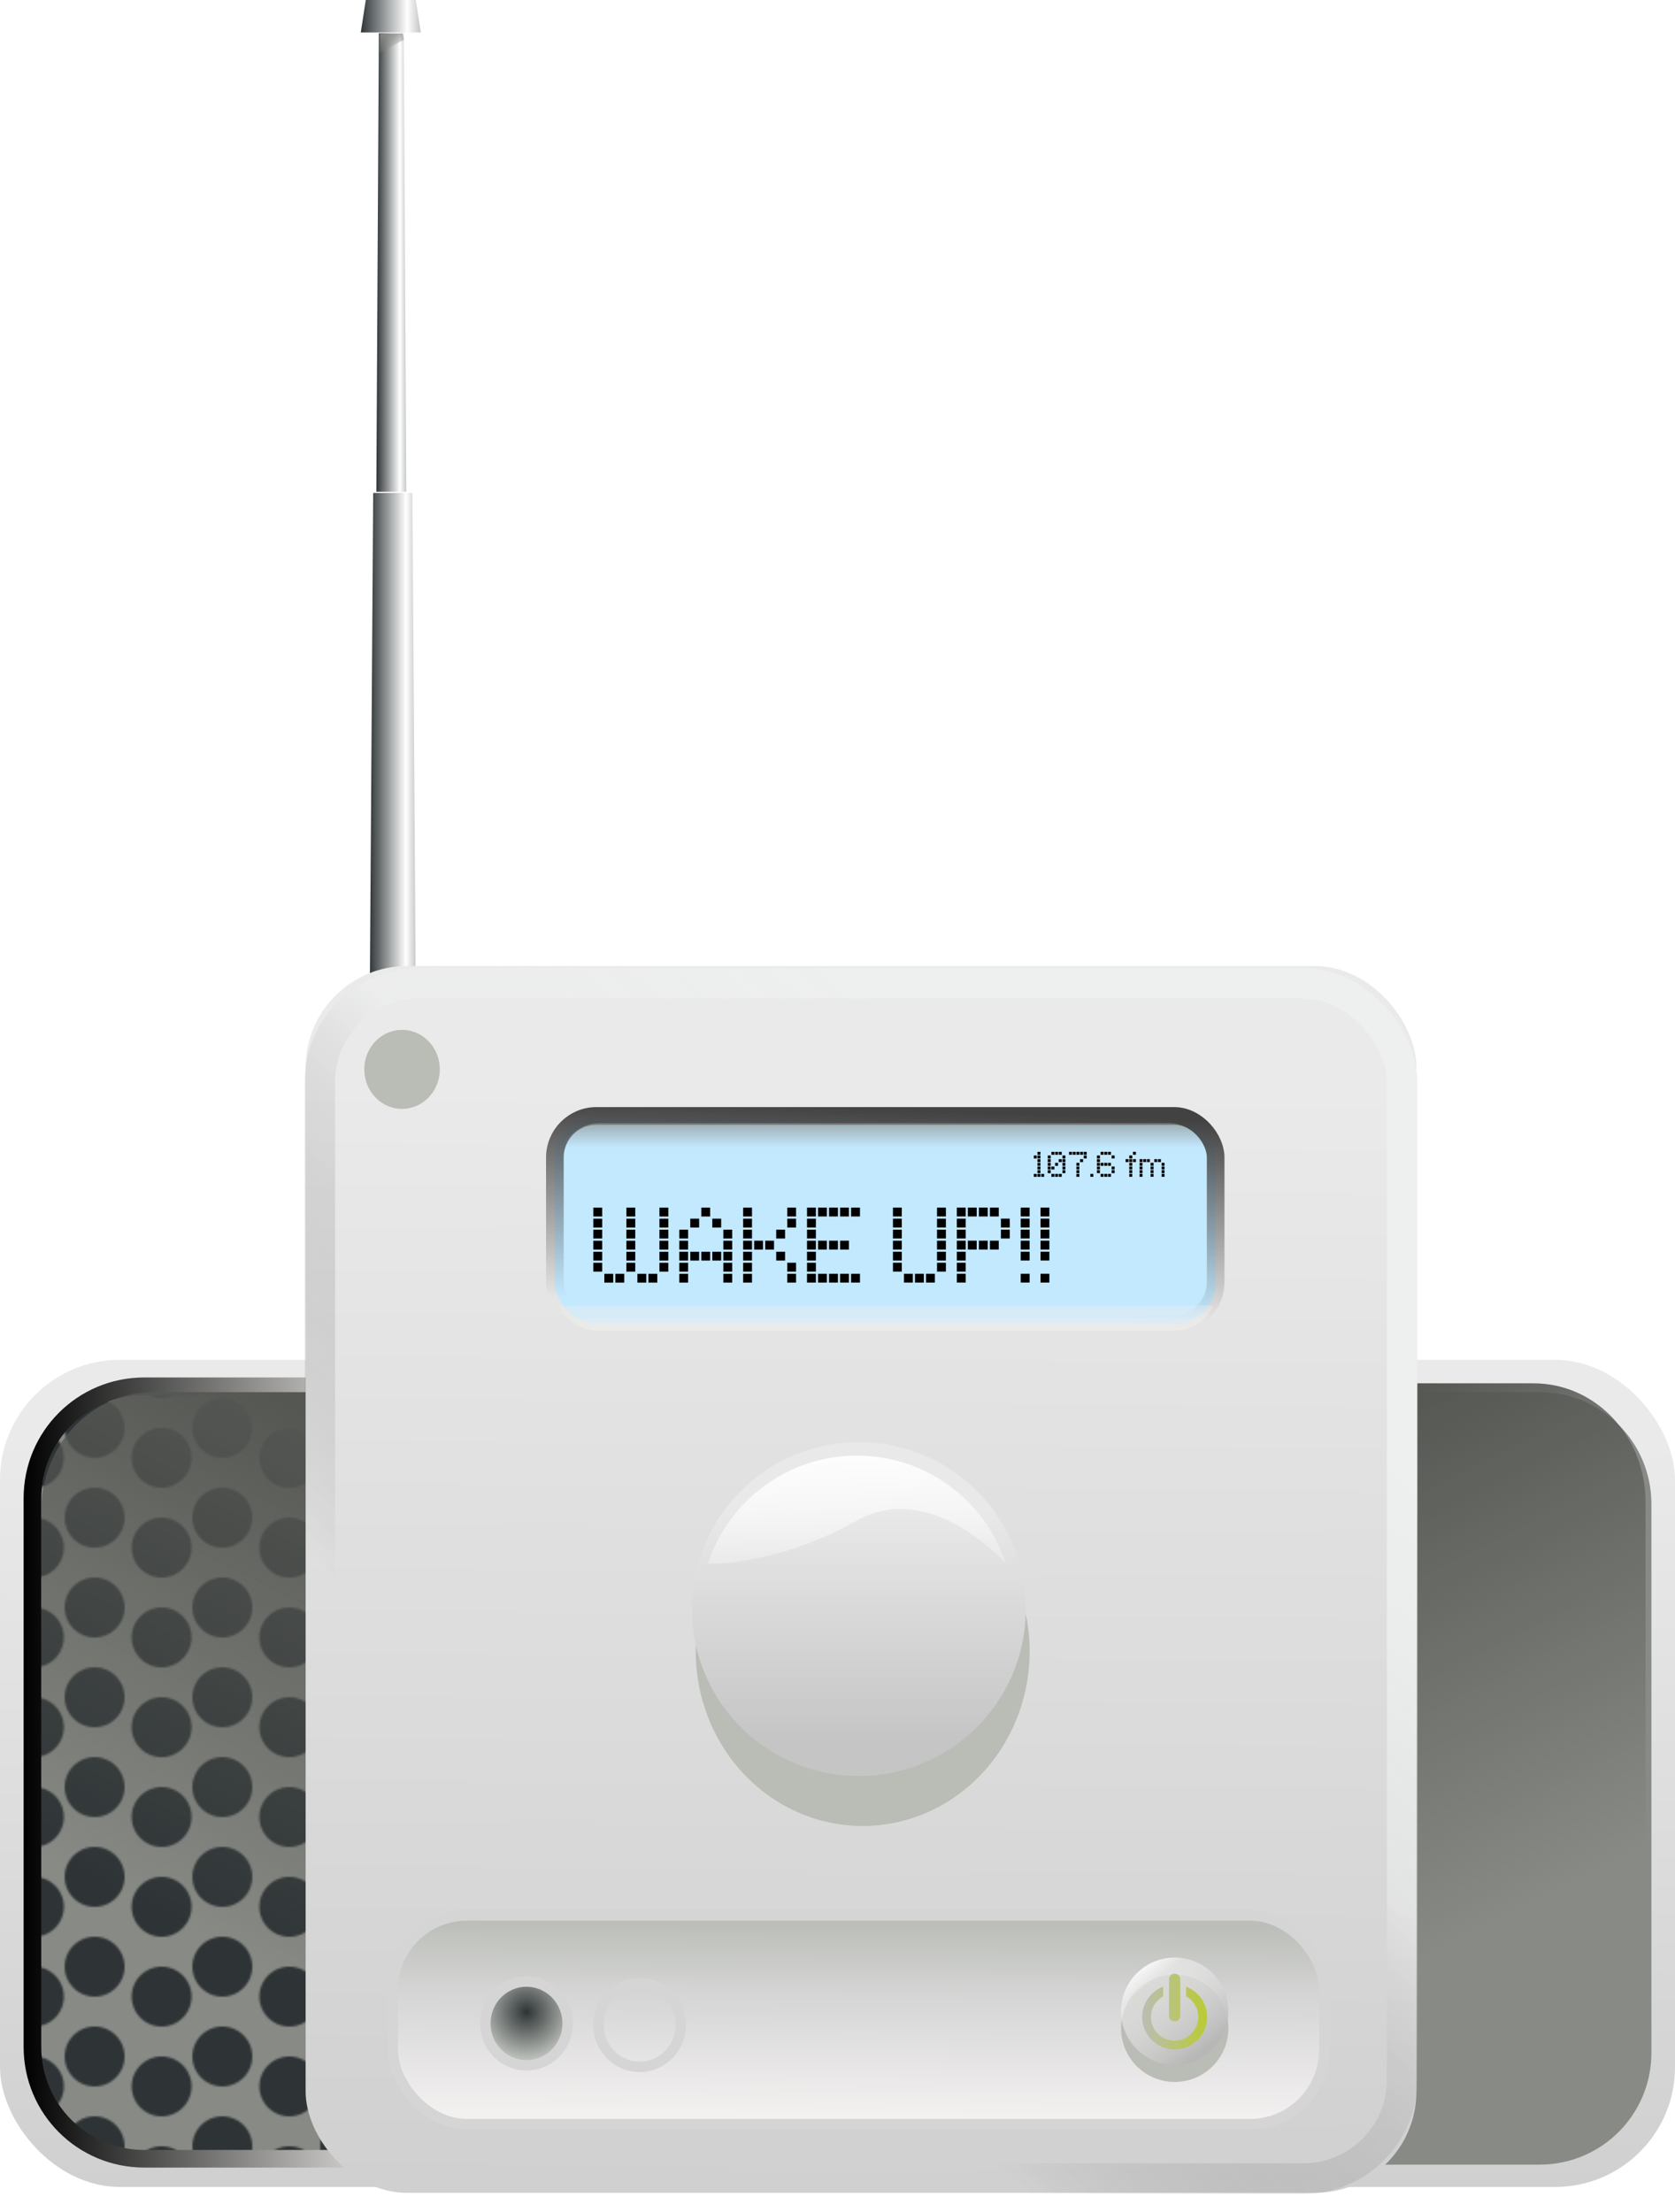 <?xml version="1.0" encoding="UTF-8" standalone="no"?>
<!-- Created with Inkscape (http://www.inkscape.org/) -->
<svg
    xmlns:inkscape="http://www.inkscape.org/namespaces/inkscape"
    xmlns:rdf="http://www.w3.org/1999/02/22-rdf-syntax-ns#"
    xmlns="http://www.w3.org/2000/svg"
    xmlns:sodipodi="http://sodipodi.sourceforge.net/DTD/sodipodi-0.dtd"
    xmlns:cc="http://creativecommons.org/ns#"
    xmlns:xlink="http://www.w3.org/1999/xlink"
    xmlns:dc="http://purl.org/dc/elements/1.1/"
    xmlns:svg="http://www.w3.org/2000/svg"
    xmlns:ns1="http://sozi.baierouge.fr"
    id="svg4119"
    sodipodi:docname="radio_imac.svg"
    inkscape:export-filename="/home/roger/mis-dibujos/open/radio_imac.png"
    viewBox="0 0 570 752.52"
    sodipodi:version="0.32"
    inkscape:export-xdpi="60"
    version="1.0"
    inkscape:output_extension="org.inkscape.output.svg.inkscape"
    inkscape:export-ydpi="60"
    inkscape:version="0.46"
  >
  <defs
      id="defs3"
    >
    <linearGradient
        id="linearGradient3374"
        y2="111.36"
        xlink:href="#linearGradient3368"
        spreadMethod="reflect"
        gradientUnits="userSpaceOnUse"
        x2="262.5"
        gradientTransform="matrix(1 0 0 .657 -35.05 266.35)"
        y1="111.36"
        x1="250"
        inkscape:collect="always"
    />
    <linearGradient
        id="linearGradient5752"
        y2="710.03"
        xlink:href="#linearGradient5078"
        gradientUnits="userSpaceOnUse"
        x2="287.34"
        gradientTransform="translate(-.05 125.61)"
        y1="437.03"
        x1="288.34"
        inkscape:collect="always"
    />
    <linearGradient
        id="linearGradient5681"
        y2="654.17"
        xlink:href="#linearGradient5106"
        gradientUnits="userSpaceOnUse"
        x2="44.608"
        gradientTransform="translate(-6.299 -311.44)"
        y1="654.17"
        x1="-82.33"
        inkscape:collect="always"
    />
    <linearGradient
        id="linearGradient5745"
        y2="510.68"
        xlink:href="#linearGradient5182"
        gradientUnits="userSpaceOnUse"
        x2="790.31"
        gradientTransform="matrix(-1 0 0 -1.061 923.63 1262.1)"
        y1="661.5"
        x1="718.37"
        inkscape:collect="always"
    />
    <linearGradient
        id="linearGradient5106"
      >
      <stop
          id="stop5108"
          style="stop-color:#000000"
          offset="0"
      />
      <stop
          id="stop5110"
          style="stop-color:#e9e8e6"
          offset="1"
      />
    </linearGradient
    >
    <pattern
        id="pattern3616"
        width="63.571"
        patternUnits="userSpaceOnUse"
        patternTransform="translate(-47.143 -81.209)"
        height="45"
      >
      <path
          id="path3612"
          sodipodi:rx="15"
          sodipodi:ry="15"
          style="fill:#2e3436"
          sodipodi:type="arc"
          d="m-104.29-5.495a15 15 0 1 1 -30 0 15 15 0 1 1 30 0z"
          transform="translate(134.29 20.495)"
          sodipodi:cy="-5.4949608"
          sodipodi:cx="-119.28571"
      />
      <path
          id="path3614"
          sodipodi:rx="15"
          sodipodi:ry="15"
          style="fill:#2e3436"
          sodipodi:type="arc"
          d="m-104.29-5.495a15 15 0 1 1 -30 0 15 15 0 1 1 30 0z"
          transform="translate(167.86 35.495)"
          sodipodi:cy="-5.4949608"
          sodipodi:cx="-119.28571"
      />
    </pattern
    >
    <pattern
        id="pattern4848"
        xlink:href="#pattern3616"
        patternTransform="matrix(.696 0 0 .696 -18.255 45.572)"
        inkscape:collect="always"
    />
    <pattern
        id="pattern4866"
        xlink:href="#pattern4848"
        patternTransform="matrix(.696 0 0 .696 -18.255 45.572)"
        inkscape:collect="always"
    />
    <pattern
        id="pattern5103"
        xlink:href="#pattern4866"
        patternTransform="matrix(.679 0 0 .679 -205.01 -151.38)"
        inkscape:collect="always"
    />
    <linearGradient
        id="linearGradient5182"
        inkscape:collect="always"
      >
      <stop
          id="stop5184"
          style="stop-color:#555753"
          offset="0"
      />
      <stop
          id="stop5186"
          style="stop-color:#555753;stop-opacity:0"
          offset="1"
      />
    </linearGradient
    >
    <linearGradient
        id="linearGradient5738"
        y2="510.68"
        xlink:href="#linearGradient5182"
        gradientUnits="userSpaceOnUse"
        x2="790.31"
        gradientTransform="matrix(1 0 0 -1.061 -171.05 1259.1)"
        y1="661.5"
        x1="718.37"
        inkscape:collect="always"
    />
    <linearGradient
        id="linearGradient5078"
      >
      <stop
          id="stop5080"
          style="stop-color:#eaeaea"
          offset="0"
      />
      <stop
          id="stop5082"
          style="stop-color:#cecece"
          offset="1"
      />
    </linearGradient
    >
    <linearGradient
        id="linearGradient5735"
        y2="710.03"
        xlink:href="#linearGradient5078"
        gradientUnits="userSpaceOnUse"
        x2="287.34"
        gradientTransform="matrix(.663 0 0 1.483 134.04 -206.67)"
        y1="437.03"
        x1="288.34"
        inkscape:collect="always"
    />
    <linearGradient
        id="linearGradient5701"
        y2="181.47"
        xlink:href="#linearGradient5051"
        gradientUnits="userSpaceOnUse"
        x2="212.84"
        y1="138.97"
        x1="210.66"
        inkscape:collect="always"
    />
    <linearGradient
        id="linearGradient5699"
        y2="565.86"
        xlink:href="#linearGradient4938"
        gradientUnits="userSpaceOnUse"
        x2="372.5"
        y1="625.86"
        x1="372.5"
        inkscape:collect="always"
    />
    <linearGradient
        id="linearGradient5715"
        y2="485.03"
        gradientUnits="userSpaceOnUse"
        x2="198.67"
        gradientTransform="matrix(.974 0 0 .974 9.788 138.6)"
        y1="277.69"
        x1="382.34"
        inkscape:collect="always"
      >
      <stop
          id="stop5192"
          style="stop-color:#eeefef"
          offset="0"
      />
      <stop
          id="stop5204"
          style="stop-color:#eeefef;stop-opacity:.498"
          offset=".416"
      />
      <stop
          id="stop5194"
          style="stop-color:#2f2f2d;stop-opacity:0"
          offset="1"
      />
    </linearGradient
    >
    <linearGradient
        id="linearGradient5051"
        inkscape:collect="always"
      >
      <stop
          id="stop5053"
          style="stop-color:#ffffff"
          offset="0"
      />
      <stop
          id="stop5055"
          style="stop-color:#ffffff;stop-opacity:0"
          offset="1"
      />
    </linearGradient
    >
    <linearGradient
        id="linearGradient4938"
      >
      <stop
          id="stop4940"
          style="stop-color:#c5c5c5"
          offset="0"
      />
      <stop
          id="stop4942"
          style="stop-color:#e9e9e9"
          offset="1"
      />
    </linearGradient
    >
    <filter
        id="filter5034"
        inkscape:collect="always"
      >
      <feGaussianBlur
          id="feGaussianBlur5036"
          stdDeviation="1.662"
          inkscape:collect="always"
      />
    </filter
    >
    <linearGradient
        id="linearGradient5779"
        y2="994.13"
        gradientUnits="userSpaceOnUse"
        x2="453.31"
        gradientTransform="translate(-82.05 -201.39)"
        y1="929.86"
        x1="453.69"
        inkscape:collect="always"
      >
      <stop
          id="stop5775"
          style="stop-color:#bcbfb9"
          offset="0"
      />
      <stop
          id="stop5781"
          style="stop-color:#d5d5d5"
          offset=".36"
      />
      <stop
          id="stop5777"
          style="stop-color:#f3f0f0"
          offset="1"
      />
    </linearGradient
    >
    <linearGradient
        id="linearGradient5785"
        y2="649.41"
        gradientUnits="userSpaceOnUse"
        x2="523.27"
        gradientTransform="matrix(.854 0 0 .854 151.67 239.24)"
        y1="649.41"
        x1="491.74"
        inkscape:collect="always"
      >
      <stop
          id="stop5412"
          style="stop-color:#babdb6"
          offset="0"
      />
      <stop
          id="stop5414"
          style="stop-color:#bacb32"
          offset="1"
      />
    </linearGradient
    >
    <linearGradient
        id="linearGradient5783"
        y2="241.55"
        gradientUnits="userSpaceOnUse"
        x2="88.535"
        y1="299.75"
        x1="43.574"
        inkscape:collect="always"
      >
      <stop
          id="stop5336"
          style="stop-color:#f8f8f8"
          offset="0"
      />
      <stop
          id="stop5342"
          style="stop-color:#f8f8f8;stop-opacity:.498"
          offset=".178"
      />
      <stop
          id="stop5338"
          style="stop-color:#b7b7b7"
          offset="1"
      />
    </linearGradient
    >
    <filter
        id="filter5406"
        inkscape:collect="always"
      >
      <feGaussianBlur
          id="feGaussianBlur5408"
          stdDeviation="1.319"
          inkscape:collect="always"
      />
    </filter
    >
    <radialGradient
        id="radialGradient5805"
        xlink:href="#linearGradient5799"
        gradientUnits="userSpaceOnUse"
        cy="633.17"
        cx="268.5"
        gradientTransform="matrix(1 0 0 1.016 0 -10.099)"
        r="15.772"
        inkscape:collect="always"
    />
    <linearGradient
        id="linearGradient5799"
      >
      <stop
          id="stop5801"
          style="stop-color:#2e3436"
          offset="0"
      />
      <stop
          id="stop5803"
          style="stop-color:#bcbfb9"
          offset="1"
      />
    </linearGradient
    >
    <linearGradient
        id="linearGradient3378"
        y2="111.36"
        xlink:href="#linearGradient3368"
        spreadMethod="reflect"
        gradientUnits="userSpaceOnUse"
        x2="262.5"
        gradientTransform="matrix(.636 0 0 .52 58.433 104.65)"
        y1="111.36"
        x1="250"
        inkscape:collect="always"
    />
    <linearGradient
        id="linearGradient3368"
        inkscape:collect="always"
      >
      <stop
          id="stop3370"
          style="stop-color:#2e3436"
          offset="0"
      />
      <stop
          id="stop3372"
          style="stop-color:#2e3436;stop-opacity:0"
          offset="1"
      />
    </linearGradient
    >
    <linearGradient
        id="linearGradient3382"
        y2="111.36"
        xlink:href="#linearGradient3368"
        spreadMethod="reflect"
        gradientUnits="userSpaceOnUse"
        x2="262.5"
        gradientTransform="matrix(1.276 0 0 .037 -107.07 74.669)"
        y1="111.36"
        x1="250"
        inkscape:collect="always"
    />
    <linearGradient
        id="linearGradient3400"
        y2="-34.284"
        gradientUnits="userSpaceOnUse"
        x2="223.54"
        gradientTransform="translate(-.05 125.61)"
        y1="-42.593"
        x1="221.15"
        inkscape:collect="always"
      >
      <stop
          id="stop3396"
          style="stop-color:#888a85"
          offset="0"
      />
      <stop
          id="stop3398"
          style="stop-color:#888a85;stop-opacity:0"
          offset="1"
      />
    </linearGradient
    >
    <linearGradient
        id="linearGradient4789"
        y2="303.9"
        gradientUnits="userSpaceOnUse"
        x2="381.72"
        gradientTransform="translate(-9.091 214.15)"
        y1="235.78"
        x1="384.2"
        inkscape:collect="always"
      >
      <stop
          id="stop4785"
          style="stop-color:#424242"
          offset="0"
      />
      <stop
          id="stop4787"
          style="stop-color:#424242;stop-opacity:0"
          offset="1"
      />
    </linearGradient
    >
    <linearGradient
        id="linearGradient4809"
        y2="501.45"
        gradientUnits="userSpaceOnUse"
        x2="362.51"
        gradientTransform="translate(16.072 8.177)"
        y1="524.86"
        x1="362.51"
        inkscape:collect="always"
      >
      <stop
          id="stop4889"
          style="stop-color:#eeeeec"
          offset="0"
      />
      <stop
          id="stop4891"
          style="stop-color:#eeeeec;stop-opacity:0"
          offset="1"
      />
    </linearGradient
    >
    <linearGradient
        id="linearGradient4831"
        y2="463.85"
        gradientUnits="userSpaceOnUse"
        x2="385.65"
        y1="450.51"
        x1="385.65"
        inkscape:collect="always"
      >
      <stop
          id="stop4827"
          style="stop-color:#888a85"
          offset="0"
      />
      <stop
          id="stop4829"
          style="stop-color:#888a85;stop-opacity:0"
          offset="1"
      />
    </linearGradient
    >
  </defs
  >
  <sodipodi:namedview
      id="base"
      bordercolor="#666666"
      inkscape:pageshadow="2"
      inkscape:window-y="0"
      pagecolor="#ffffff"
      inkscape:window-height="944"
      inkscape:zoom="1"
      inkscape:window-x="0"
      showgrid="false"
      borderopacity="1.0"
      inkscape:current-layer="layer1"
      inkscape:cx="259.01153"
      inkscape:cy="334.76105"
      inkscape:window-width="1272"
      inkscape:pageopacity="0.0"
      inkscape:document-units="mm"
  />
  <g
      id="layer1"
      inkscape:label="Layer 1"
      inkscape:groupmode="layer"
      transform="translate(-89.286 -73.247)"
    >
    <path
        id="rect2595"
        sodipodi:nodetypes="ccccc"
        style="fill:url(#linearGradient3374)"
        d="m216.28 240.97h13.34l1.33 197h-16l1.33-197z"
    />
    <rect
        id="rect3523"
        style="fill:url(#linearGradient5752)"
        ry="40.795"
        height="281.43"
        width="570"
        y="535.93"
        x="89.286"
    />
    <g
        id="g5116"
        transform="translate(185.95 333.61)"
      >
      <path
          id="path5114"
          style="fill:#888a85"
          d="m35.309 474.15h-82.844c-21.109 0-38.093-16.98-38.093-38.09v-186.66c0-21.11 16.984-38.09 38.093-38.09h82.844v262.84z"
      />
      <path
          id="path5100"
          style="fill:url(#pattern5103)"
          d="m34.212 471.77h-81.341c-20.726 0-37.402-16.68-37.402-37.41v-183.27c0-20.72 16.676-37.4 37.402-37.4h81.341v258.08z"
      />
      <path
          id="path5098"
          style="stroke-linejoin:round;stroke:url(#linearGradient5681);stroke-linecap:round;stroke-width:6;fill:none"
          d="m35.309 474.15h-82.844c-21.109 0-38.093-16.98-38.093-38.09v-186.66c0-21.11 16.984-38.09 38.093-38.09h82.844v262.84z"
      />
    </g
    >
    <path
        id="path5418"
        style="fill:url(#linearGradient5745)"
        d="m224.26 546.92h-82.84c-21.11 0-38.1 18.02-38.1 40.41v198.02c0 22.39 16.99 40.41 38.1 40.41h82.84v-278.84z"
    />
    <g
        id="g5123"
        transform="matrix(-1 0 0 1 565.63 335.61)"
      >
      <path
          id="path5125"
          style="fill:#888a85"
          d="m35.309 474.15h-82.844c-21.109 0-38.093-16.98-38.093-38.09v-186.66c0-21.11 16.984-38.09 38.093-38.09h82.844v262.84z"
      />
      <path
          id="path5127"
          style="fill:url(#pattern5103)"
          d="m34.212 471.77h-81.341c-20.726 0-37.402-16.68-37.402-37.41v-183.27c0-20.72 16.676-37.4 37.402-37.4h81.341v258.08z"
      />
      <path
          id="path5129"
          style="stroke-linejoin:round;stroke:url(#linearGradient5681);stroke-linecap:round;stroke-width:6;fill:none"
          d="m35.309 474.15h-82.844c-21.109 0-38.093-16.98-38.093-38.09v-186.66c0-21.11 16.984-38.09 38.093-38.09h82.844v262.84z"
      />
    </g
    >
    <path
        id="path5139"
        style="fill:url(#linearGradient5738)"
        d="m528.32 543.92h82.85c21.1 0 38.09 18.02 38.09 40.41v198.02c0 22.39-16.99 40.41-38.09 40.41h-82.85v-278.84z"
    />
    <rect
        id="rect5133"
        style="fill:url(#linearGradient5735)"
        ry="34.509"
        height="417.43"
        width="378"
        y="401.93"
        x="193.29"
    />
    <g
        id="g5059"
        transform="matrix(1.306 0 0 1.306 97.498 383.22)"
      >
      <path
          id="path4922"
          sodipodi:rx="43.5"
          sodipodi:ry="43.5"
          style="filter:url(#filter5034);fill:#babdb6"
          sodipodi:type="arc"
          d="m416 591.86a43.5 43.5 0 1 1 -87 0 43.5 43.5 0 1 1 87 0z"
          transform="matrix(1 0 0 1.046 -154 -426.21)"
          sodipodi:cy="591.86218"
          sodipodi:cx="372.5"
      />
      <path
          id="path4920"
          sodipodi:rx="43.5"
          sodipodi:ry="43.5"
          style="fill:url(#linearGradient5699)"
          sodipodi:type="arc"
          d="m416 591.86a43.5 43.5 0 1 1 -87 0 43.5 43.5 0 1 1 87 0z"
          transform="translate(-155,-410)"
          sodipodi:cy="591.86218"
          sodipodi:cx="372.5"
      />
      <path
          id="path4924"
          sodipodi:nodetypes="ccscc"
          style="fill:url(#linearGradient5701)"
          d="m217 141.88c-18.14 0-33.5 11.82-38.84 28.18 0 0 17.94 0.56 38.84-11.27 19.32-10.95 38.84 11.27 38.84 11.27-5.34-16.36-20.7-28.18-38.84-28.18z"
      />
    </g
    >
    <rect
        id="rect5198"
        style="stroke-linejoin:round;stroke:url(#linearGradient5715);stroke-linecap:round;stroke-width:10.356;fill:none"
        ry="33.621"
        height="406.69"
        width="368.27"
        y="407.8"
        x="198.15"
    />
    <g
        id="g2585"
        transform="matrix(.208 0 0 .208 17.215 326.72)"
      >
      <g
          id="g5485"
          transform="matrix(1.42 0 0 -1.42 693.99 804.56)"
        >
        <path
            id="path5487"
            sodipodi:rx="43.5"
            sodipodi:ry="43.5"
            style="filter:url(#filter5034);fill:#babdb6"
            sodipodi:type="arc"
            d="m416 591.86a43.5 43.5 0 1 1 -87 0 43.5 43.5 0 1 1 87 0z"
            transform="matrix(1 0 0 1.046 -154 -426.21)"
            sodipodi:cy="591.86218"
            sodipodi:cx="372.5"
        />
        <path
            id="path5489"
            sodipodi:rx="43.5"
            sodipodi:ry="43.5"
            style="fill:url(#linearGradient5699)"
            sodipodi:type="arc"
            d="m416 591.86a43.5 43.5 0 1 1 -87 0 43.5 43.5 0 1 1 87 0z"
            transform="translate(-155,-410)"
            sodipodi:cy="591.86218"
            sodipodi:cx="372.5"
        />
        <path
            id="path5491"
            sodipodi:nodetypes="ccscc"
            style="fill:url(#linearGradient5701)"
            d="m217 141.88c-18.14 0-33.5 11.82-38.84 28.18 0 0 17.94 0.56 38.84-11.27 19.32-10.95 38.84 11.27 38.84 11.27-5.34-16.36-20.7-28.18-38.84-28.18z"
        />
      </g
      >
    </g
    >
    <rect
        id="rect5759"
        style="stroke-linejoin:round;stroke:#d5d5d5;stroke-linecap:round;stroke-width:3.543;fill:url(#linearGradient5779)"
        ry="25.239"
        height="71"
        width="317"
        y="724.97"
        x="222.95"
    />
    <g
        id="g5754"
        transform="matrix(.82 0 0 .82 9.154 106.62)"
      >
      <path
          id="path5370"
          sodipodi:rx="38"
          sodipodi:ry="38"
          style="filter:url(#filter5406);fill:#babdb6"
          sodipodi:type="arc"
          d="m106 269.36a38 38 0 1 1 -76 0 38 38 0 1 1 76 0z"
          transform="matrix(.586 0 0 -.586 545.38 958.75)"
          sodipodi:cy="269.36218"
          sodipodi:cx="68"
      />
      <path
          id="path5315"
          sodipodi:rx="38"
          sodipodi:ry="38"
          style="fill:url(#linearGradient5783)"
          sodipodi:type="arc"
          d="m106 269.36a38 38 0 1 1 -76 0 38 38 0 1 1 76 0z"
          transform="matrix(.586 0 0 -.586 545.38 951.68)"
          sodipodi:cy="269.36218"
          sodipodi:cx="68"
      />
      <path
          id="path5317"
          style="fill:url(#linearGradient5785)"
          d="m585.05 778.29c-1.19 0-2.19 1.03-2.19 2.22v15.32c0 1.19 1 2.22 2.19 2.22h0.29c1.19 0 2.19-1.03 2.19-2.22v-15.32c0-1.19-1-2.22-2.19-2.22h-0.29zm-4.62 5.34c-5.07 1.94-8.7 6.87-8.7 12.6 0 7.42 6.04 13.46 13.45 13.46 7.42 0 13.48-6.04 13.48-13.46 0-5.73-3.63-10.66-8.7-12.6v4.01c3.02 1.67 5.05 4.89 5.05 8.59 0 5.45-4.38 9.83-9.83 9.83-5.44 0-9.82-4.38-9.82-9.83 0-3.7 2.06-6.92 5.07-8.59v-4.01z"
      />
    </g
    >
    <path
        id="path5787"
        sodipodi:rx="14"
        sodipodi:ry="14.25"
        style="stroke-linejoin:round;stroke:#d5d5d5;stroke-linecap:round;stroke-width:3.543;fill:url(#radialGradient5805)"
        sodipodi:type="arc"
        d="m282.5 637.11a14 14.25 0 1 1 -28 0 14 14.25 0 1 1 28 0z"
        transform="translate(-.05 124.61)"
        sodipodi:cy="637.11218"
        sodipodi:cx="268.5"
    />
    <path
        id="path5807"
        sodipodi:rx="14"
        sodipodi:ry="14.25"
        style="stroke-linejoin:round;stroke:#d5d5d5;stroke-linecap:round;stroke-width:3.543;fill:url(#radialGradient5805)"
        sodipodi:type="arc"
        d="m282.5 637.11a14 14.25 0 1 1 -28 0 14 14.25 0 1 1 28 0z"
        transform="translate(38.45 125.11)"
        sodipodi:cy="637.11218"
        sodipodi:cx="268.5"
    />
    <path
        id="path3376"
        sodipodi:nodetypes="ccccc"
        style="fill:url(#linearGradient3378)"
        d="m218.21 84.56h8.48l0.85 156h-10.18l0.85-156z"
    />
    <path
        id="path3380"
        sodipodi:nodetypes="ccccc"
        style="fill:url(#linearGradient3382)"
        d="m213.76 73.247h17.02l1.71 11.043h-20.43l1.7-11.043z"
    />
    <path
        id="path3384"
        style="fill-rule:evenodd;fill:url(#linearGradient3400)"
        d="m218.62 84.788l7.6-0.177s0.89 2.475 0.18 2.475-7.95 4.242-7.95 4.242l0.17-6.54z"
    />
    <rect
        id="rect4272"
        style="stroke-linejoin:round;stroke:url(#linearGradient4789);stroke-linecap:round;stroke-width:6;fill:#c3e9ff"
        ry="14.142"
        height="70.711"
        width="224.86"
        y="452.93"
        x="278.11"
    />
    <path
        id="flowRoot4791"
        style="fill:#000000"
        transform="translate(195.72 -256.23)"
        d="m99.219 765.89v-3.01h3.021v3.01h-3.021m3.751 0v-3.01h3.02v3.01h-3.02m7.5 0v-3.01h3.02v3.01h-3.02m3.75 0v-3.01h3.02v3.01h-3.02m-18.751-3.75v-3.01h3.017v3.01h-3.017m11.251 0v-3.01h3.02v3.01h-3.02m11.25 0v-3.01h3.02v3.01h-3.02m-22.501-3.75v-3.01h3.017v3.01h-3.017m11.251 0v-3.01h3.02v3.01h-3.02m11.25 0v-3.01h3.02v3.01h-3.02m-22.501-3.75v-3.01h3.017v3.01h-3.017m11.251 0v-3.01h3.02v3.01h-3.02m11.25 0v-3.01h3.02v3.01h-3.02m-22.501-3.75v-3.01h3.017v3.01h-3.017m11.251 0v-3.01h3.02v3.01h-3.02m11.25 0v-3.01h3.02v3.01h-3.02m-22.501-3.75v-3.01h3.017v3.01h-3.017m11.251 0v-3.01h3.02v3.01h-3.02m11.25 0v-3.01h3.02v3.01h-3.02m-22.501-3.75v-3.01h3.017v3.01h-3.017m11.251 0v-3.01h3.02v3.01h-3.02m11.25 0v-3.01h3.02v3.01h-3.02m6.74 22.5v-3.01h3.01v3.01h-3.01m15 0v-3.01h3.01v3.01h-3.01m-15-3.75v-3.01h3.01v3.01h-3.01m15 0v-3.01h3.01v3.01h-3.01m-15-3.75v-3.01h3.01v3.01h-3.01m3.75 0v-3.01h3.01v3.01h-3.01m3.75 0v-3.01h3.01v3.01h-3.01m3.75 0v-3.01h3.01v3.01h-3.01m3.75 0v-3.01h3.01v3.01h-3.01m-15-3.75v-3.01h3.01v3.01h-3.01m15 0v-3.01h3.01v3.01h-3.01m-15-3.75v-3.01h3.01v3.01h-3.01m15 0v-3.01h3.01v3.01h-3.01m-11.25-3.75v-3.01h3.01v3.01h-3.01m7.5 0v-3.01h3.01v3.01h-3.01m-3.75-3.75v-3.01h3.01v3.01h-3.01m14.24 22.5v-3.01h3.01v3.01h-3.01m15 0v-3.01h3.01v3.01h-3.01m-15-3.75v-3.01h3.01v3.01h-3.01m15 0v-3.01h3.01v3.01h-3.01m-15-3.75v-3.01h3.01v3.01h-3.01m11.25 0v-3.01h3.01v3.01h-3.01m-11.25-3.75v-3.01h3.01v3.01h-3.01m3.75 0v-3.01h3.01v3.01h-3.01m3.75 0v-3.01h3.01v3.01h-3.01m-7.5-3.75v-3.01h3.01v3.01h-3.01m11.25 0v-3.01h3.01v3.01h-3.01m-11.25-3.75v-3.01h3.01v3.01h-3.01m15 0v-3.01h3.01v3.01h-3.01m-15-3.75v-3.01h3.01v3.01h-3.01m15 0v-3.01h3.01v3.01h-3.01m6.73 22.5v-3.01h3.02v3.01h-3.02m3.75 0v-3.01h3.02v3.01h-3.02m3.75 0v-3.01h3.02v3.01h-3.02m3.75 0v-3.01h3.02v3.01h-3.02m3.75 0v-3.01h3.02v3.01h-3.02m-15-3.75v-3.01h3.02v3.01h-3.02m0-3.75v-3.01h3.02v3.01h-3.02m0-3.75v-3.01h3.02v3.01h-3.02m3.75 0v-3.01h3.02v3.01h-3.02m3.75 0v-3.01h3.02v3.01h-3.02m3.75 0v-3.01h3.02v3.01h-3.02m-11.25-3.75v-3.01h3.02v3.01h-3.02m0-3.75v-3.01h3.02v3.01h-3.02m0-3.75v-3.01h3.02v3.01h-3.02m3.75 0v-3.01h3.02v3.01h-3.02m3.75 0v-3.01h3.02v3.01h-3.02m3.75 0v-3.01h3.02v3.01h-3.02m3.75 0v-3.01h3.02v3.01h-3.02m17.99 22.5v-3.01h3.02v3.01h-3.02m3.75 0v-3.01h3.02v3.01h-3.02m3.75 0v-3.01h3.02v3.01h-3.02m-11.25-3.75v-3.01h3.02v3.01h-3.02m15 0v-3.01h3.02v3.01h-3.02m-15-3.75v-3.01h3.02v3.01h-3.02m15 0v-3.01h3.02v3.01h-3.02m-15-3.75v-3.01h3.02v3.01h-3.02m15 0v-3.01h3.02v3.01h-3.02m-15-3.75v-3.01h3.02v3.01h-3.02m15 0v-3.01h3.02v3.01h-3.02m-15-3.75v-3.01h3.02v3.01h-3.02m15 0v-3.01h3.02v3.01h-3.02m-15-3.75v-3.01h3.02v3.01h-3.02m15 0v-3.01h3.02v3.01h-3.02m6.74 22.5v-3.01h3.02v3.01h-3.02m0-3.75v-3.01h3.02v3.01h-3.02m0-3.75v-3.01h3.02v3.01h-3.02m0-3.75v-3.01h3.02v3.01h-3.02m3.75 0v-3.01h3.02v3.01h-3.02m3.75 0v-3.01h3.02v3.01h-3.02m3.75 0v-3.01h3.02v3.01h-3.02m-11.25-3.75v-3.01h3.02v3.01h-3.02m15 0v-3.01h3.02v3.01h-3.02m-15-3.75v-3.01h3.02v3.01h-3.02m15 0v-3.01h3.02v3.01h-3.02m-15-3.75v-3.01h3.02v3.01h-3.02m3.75 0v-3.01h3.02v3.01h-3.02m3.75 0v-3.01h3.02v3.01h-3.02m3.75 0v-3.01h3.02v3.01h-3.02m10.49 22.5v-3.01h3.02v3.01h-3.02m0-7.5v-3.01h3.02v3.01h-3.02m0-3.75v-3.01h3.02v3.01h-3.02m0-3.75v-3.01h3.02v3.01h-3.02m0-3.75v-3.01h3.02v3.01h-3.02m0-3.75v-3.01h3.02v3.01h-3.02m6.74 22.5v-3.01h3.01v3.01h-3.01m0-7.5v-3.01h3.01v3.01h-3.01m0-3.75v-3.01h3.01v3.01h-3.01m0-3.75v-3.01h3.01v3.01h-3.01m0-3.75v-3.01h3.01v3.01h-3.01m0-3.75v-3.01h3.01v3.01h-3.01"
    />
    <path
        id="flowRoot4799"
        style="fill:#000000"
        transform="translate(345.62 -272.49)"
        d="m95.469 746.15v-1h1.006v1h-1.006m1.25 0v-1h1.006v1h-1.006m1.25 0v-1h1.006v1h-1.006m-1.25-1.25v-1h1.006v1h-1.006m0-1.25v-1h1.006v1h-1.006m0-1.25v-1h1.006v1h-1.006m0-1.25v-1h1.006v1h-1.006m-1.25-1.25v-1h1.006v1h-1.006m1.25 0v-1h1.006v1h-1.006m0-1.25v-1h1.006v1h-1.006m4.741 7.5v-1h1.01v1h-1.01m1.25 0v-1h1.01v1h-1.01m1.25 0v-1h1.01v1h-1.01m-3.75-1.25v-1h1.01v1h-1.01m5 0v-1h1.01v1h-1.01m-5-1.25v-1h1.01v1h-1.01m1.25 0v-1h1.01v1h-1.01m3.75 0v-1h1.01v1h-1.01m-5-1.25v-1h1.01v1h-1.01m2.5 0v-1h1.01v1h-1.01m2.5 0v-1h1.01v1h-1.01m-5-1.25v-1h1.01v1h-1.01m3.75 0v-1h1.01v1h-1.01m1.25 0v-1h1.01v1h-1.01m-5-1.25v-1h1.01v1h-1.01m5 0v-1h1.01v1h-1.01m-3.75-1.25v-1h1.01v1h-1.01m1.25 0v-1h1.01v1h-1.01m1.25 0v-1h1.01v1h-1.01m6 7.5v-1h1.01v1h-1.01m0-1.25v-1h1.01v1h-1.01m0-1.25v-1h1.01v1h-1.01m0-1.25v-1h1.01v1h-1.01m1.25-1.25v-1h1.01v1h-1.01m1.25-1.25v-1h1.01v1h-1.01m-5-1.25v-1h1.01v1h-1.01m1.25 0v-1h1.01v1h-1.01m1.25 0v-1h1.01v1h-1.01m1.25 0v-1h1.01v1h-1.01m1.25 0v-1h1.01v1h-1.01m2.25 7.5v-1h1v1h-1m3.49 0v-1h1.01v1h-1.01m1.25 0v-1h1.01v1h-1.01m1.25 0v-1h1.01v1h-1.01m-3.75-1.25v-1h1.01v1h-1.01m5 0v-1h1.01v1h-1.01m-5-1.25v-1h1.01v1h-1.01m5 0v-1h1.01v1h-1.01m-5-1.25v-1h1.01v1h-1.01m1.25 0v-1h1.01v1h-1.01m1.25 0v-1h1.01v1h-1.01m1.25 0v-1h1.01v1h-1.01m-3.75-1.25v-1h1.01v1h-1.01m0-1.25v-1h1.01v1h-1.01m5 0v-1h1.01v1h-1.01m-3.75-1.25v-1h1.01v1h-1.01m1.25 0v-1h1.01v1h-1.01m1.25 0v-1h1.01v1h-1.01m7.25 7.5v-1h1.01v1h-1.01m0-1.25v-1h1.01v1h-1.01m0-1.25v-1h1.01v1h-1.01m0-1.25v-1h1.01v1h-1.01m-1.25-1.25v-1h1.01v1h-1.01m1.25 0v-1h1.01v1h-1.01m1.25 0v-1h1.01v1h-1.01m-1.25-1.25v-1h1.01v1h-1.01m1.25-1.25v-1h1.01v1h-1.01m2.25 7.5v-1h1v1h-1m3.75 0v-1h1v1h-1m3.75 0v-1h1v1h-1m-7.5-1.25v-1h1v1h-1m3.75 0v-1h1v1h-1m3.75 0v-1h1v1h-1m-7.5-1.25v-1h1v1h-1m3.75 0v-1h1v1h-1m3.75 0v-1h1v1h-1m-7.5-1.25v-1h1v1h-1m3.75 0v-1h1v1h-1m3.75 0v-1h1v1h-1m-7.5-1.25v-1h1v1h-1m1.25 0v-1h1v1h-1m1.25 0v-1h1v1h-1m2.5 0v-1h1v1h-1m1.25 0v-1h1v1h-1"
    />
    <path
        id="path4807"
        style="fill:url(#linearGradient4809)"
        d="m502.09 517.48h-222.5c2.17 5.01 7.14 8.5 12.97 8.5h196.56c5.83 0 10.8-3.49 12.97-8.5z"
    />
    <path
        id="path4813"
        style="fill:url(#linearGradient4831)"
        d="m499.56 463.85h-218.96c2.14-5.01 7.03-8.5 12.76-8.5h193.44c5.73 0 10.63 3.49 12.76 8.5z"
    />
  </g
  >
</svg
>

